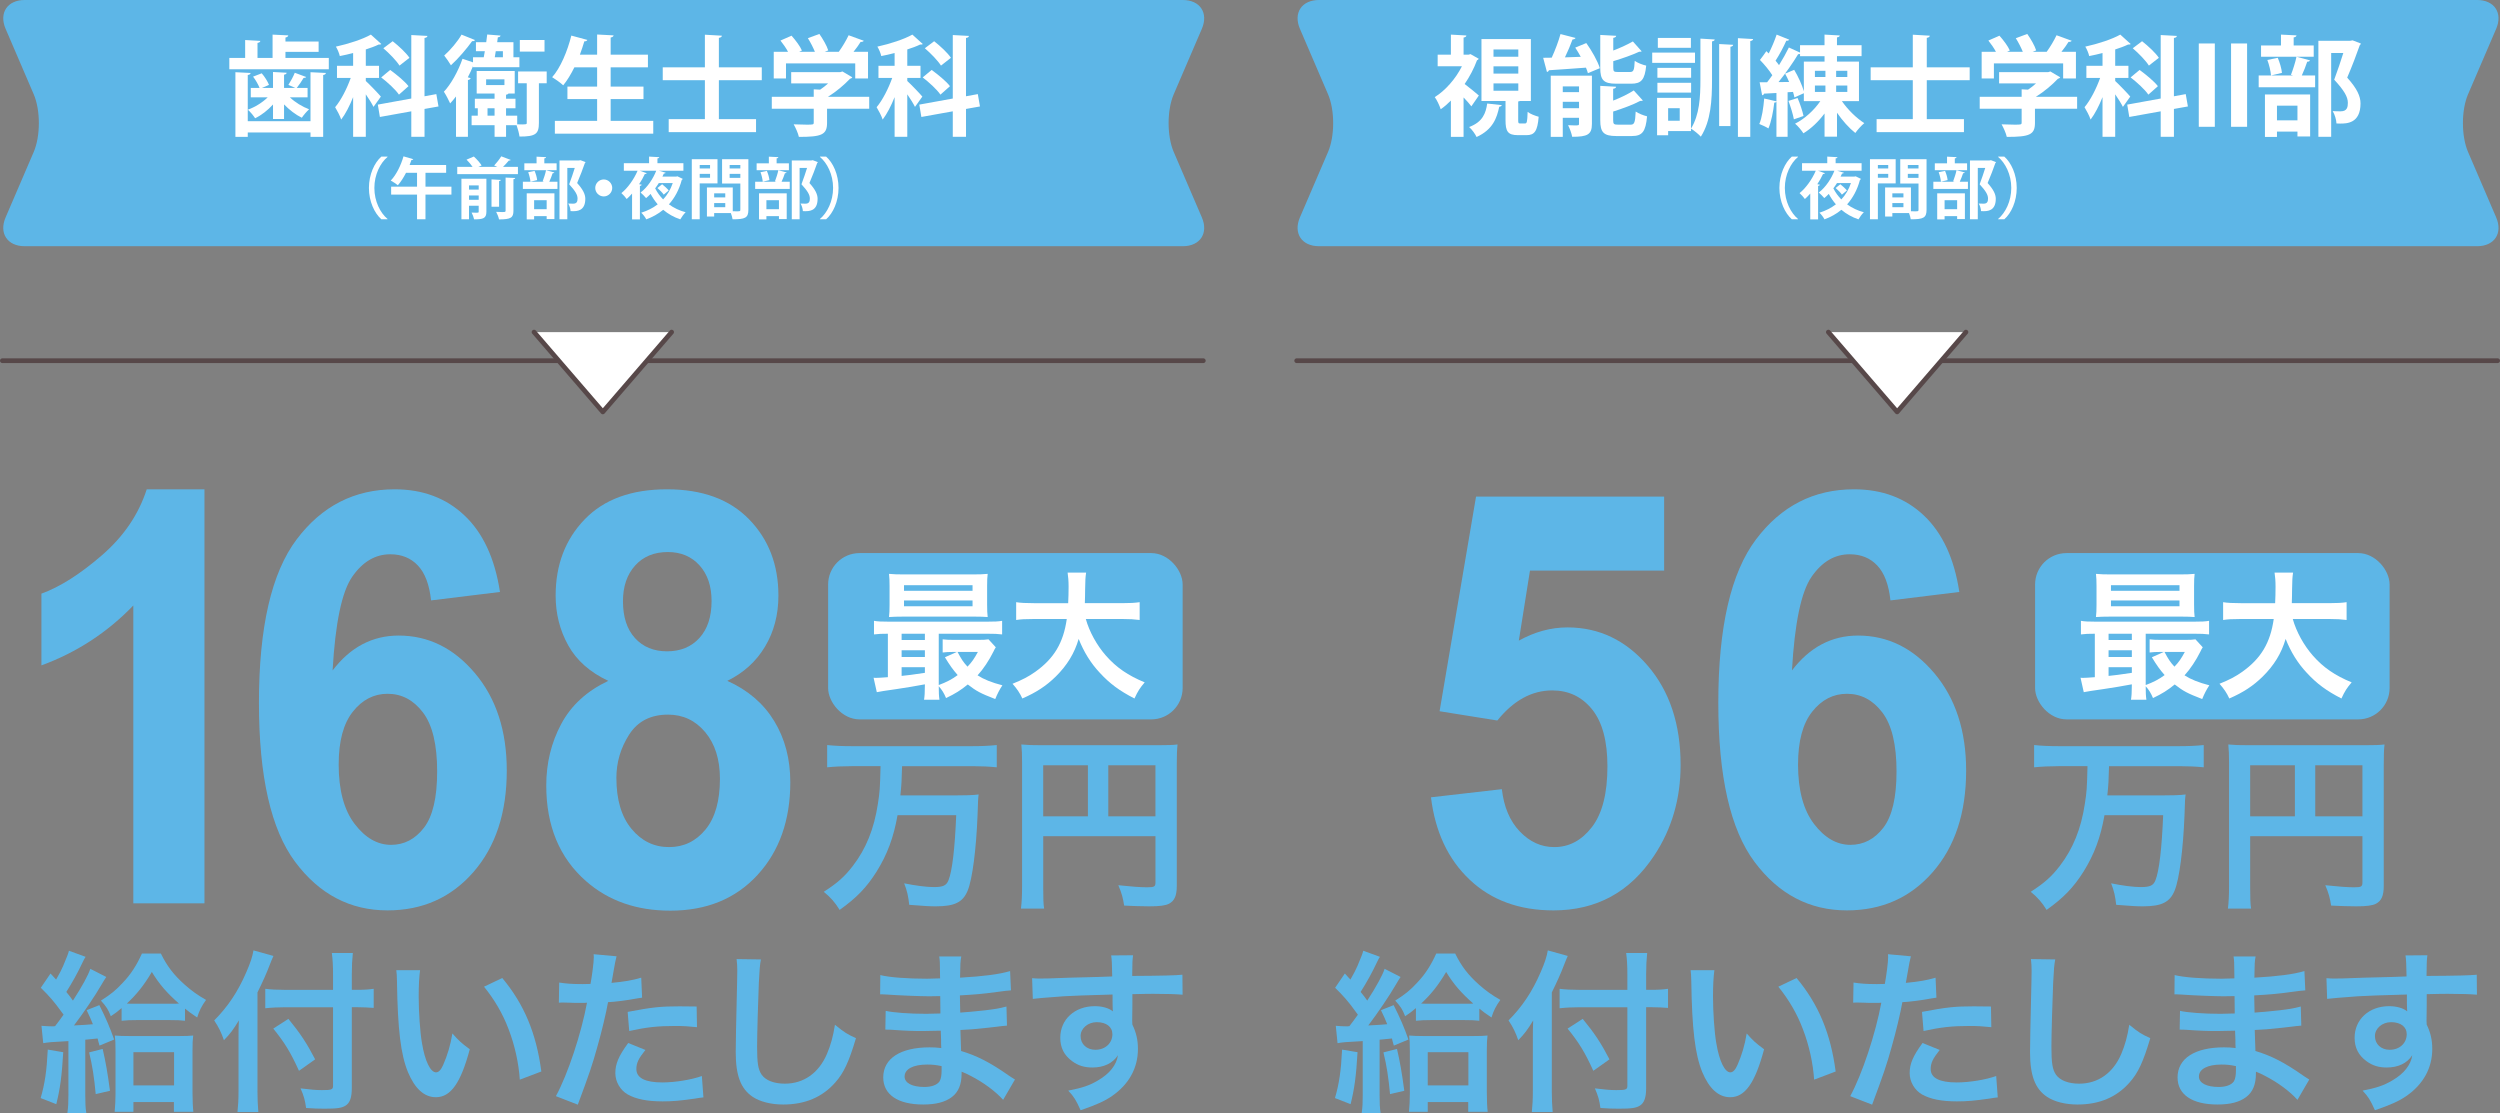 <?xml version="1.0" encoding="UTF-8"?><svg id="_レイヤー_2" xmlns="http://www.w3.org/2000/svg" viewBox="0 0 263.683 117.395"><rect x="0" y="0" width="263.683" height="117.395" fill="#808080" stroke="none"/><defs><style>.cls-1{stroke:#5db6e7;stroke-width:.3px;}.cls-1,.cls-2{fill:#5db6e7;}.cls-1,.cls-3,.cls-4{stroke-linecap:round;stroke-linejoin:round;}.cls-5,.cls-3{fill:#fff;}.cls-3,.cls-4{stroke:#574849;stroke-width:.5px;}.cls-4{fill:none;}</style></defs><g id="_レイヤー_1-2"><g><line class="cls-4" x1=".25" y1="38.044" x2="126.917" y2="38.044"/><polyline class="cls-3" points="70.837 35.028 63.581 43.444 56.327 35.028"/></g><g><path class="cls-2" d="M2.603,0C.778,0-.128,1.367,.59,3.038l2.969,6.911c.718,1.671,.718,4.405,0,6.075L.59,22.931c-.718,1.671,.188,3.038,2.013,3.038H124.752c1.825,0,2.731-1.367,2.012-3.038l-2.969-6.907c-.718-1.671-.718-4.404,0-6.075l2.969-6.911c.718-1.671-.188-3.038-2.012-3.038H2.603Z"/><g><path class="cls-5" d="M30.108,6.108h4.572v1.2h-10.492v-1.2h1.669v-1.886l1.6,.091c-.011,.114-.091,.172-.297,.218v1.577h1.589V3.651l1.657,.08c-.012,.114-.104,.183-.298,.229v.423h3.498v1.085h-3.498v.641Zm2.641,6.674V7.616l1.623,.08c-.012,.114-.092,.183-.286,.217v6.525h-1.337v-.468h-6.617v.468h-1.303V7.616l1.6,.08c-.012,.114-.092,.183-.297,.217v4.868h6.617Zm-3.954-.229v-1.531c-.549,.605-1.224,1.132-1.886,1.451-.172-.273-.515-.686-.767-.902,.755-.274,1.532-.754,2.092-1.303h-1.783v-.994h.926c-.137-.354-.411-.846-.686-1.189l.914-.354c.32,.365,.629,.868,.767,1.223l-.743,.32h1.166v-1.681l1.439,.08c-.012,.103-.08,.172-.274,.206v1.395h1.188c-.229-.092-.731-.309-.731-.32,.229-.354,.526-.892,.675-1.28l1.2,.446c-.034,.068-.138,.103-.274,.103-.172,.309-.469,.731-.72,1.052h1.143v.994h-1.863c.549,.525,1.314,.994,2.023,1.257-.24,.217-.595,.629-.766,.892-.641-.309-1.314-.823-1.875-1.406v1.543h-1.165Z"/><path class="cls-5" d="M38.582,8.542c.343,.309,1.371,1.371,1.589,1.646l-.777,1.086c-.16-.332-.491-.857-.812-1.326v4.48h-1.337v-4.184c-.366,.915-.8,1.771-1.258,2.366-.125-.389-.434-.96-.64-1.303,.617-.731,1.246-1.966,1.646-3.086h-1.451v-1.28h1.703v-1.349c-.469,.126-.949,.229-1.406,.32-.057-.274-.239-.72-.411-.994,1.349-.298,2.823-.777,3.691-1.269l1.098,.994c-.069,.057-.16,.057-.286,.057-.377,.184-.846,.354-1.349,.515v1.726h1.395v1.28h-1.395v.32Zm7.669,2.686l-1.475,.263v2.938h-1.395v-2.687l-3.314,.595-.217-1.303,3.531-.641V3.696l1.703,.092c-.012,.114-.091,.183-.309,.217v6.149l1.246-.229,.229,1.303Zm-4.172-1.246c-.365-.537-1.188-1.291-1.874-1.817l.948-.788c.675,.491,1.543,1.2,1.932,1.714l-1.006,.892Zm-.663-5.634c.641,.502,1.418,1.223,1.771,1.748l-1.051,.823c-.32-.515-1.074-1.292-1.703-1.829l.982-.742Z"/><path class="cls-5" d="M49.891,7.09v-.114c-.16,.389-.343,.789-.549,1.178l.298,.091c-.023,.092-.114,.172-.286,.194v5.989h-1.257v-4.252c-.206,.263-.412,.515-.617,.731-.126-.297-.469-.948-.663-1.234,.743-.777,1.509-2.16,1.966-3.475l1.108,.378v-.537h1.132c.034-.206,.068-.423,.114-.641h-.938v-.948h1.086l.103-.812,1.406,.114c-.023,.114-.104,.172-.286,.183l-.068,.515h1.714v1.589h.629v1.051h-4.892Zm.206-2.868c-.046,.091-.148,.137-.298,.114-.537,.754-1.451,1.84-2.239,2.549-.16-.274-.503-.777-.709-1.029,.651-.571,1.44-1.508,1.828-2.205l1.418,.571Zm7.565,3.314v1.245h-.822v4.184c0,1.165-.344,1.439-2.046,1.439-.046-.331-.172-.822-.309-1.2h-1.109v1.224h-1.211v-1.224h-2.423v-1.005h.651v-.777h-.309v-1.006h2.08v-.549h-1.886v-2.377h4.012v2.377h-.663c-.034,.058-.114,.103-.252,.126v.423h.995v1.006h-.995v.777h1.178v.914c1.006,.034,1.006,0,1.006-.16v-4.172h-.914v-1.245h3.017Zm-6.389,.834v.605h1.932v-.605h-1.932Zm.148,3.829h.743v-.777h-.743v.777Zm1.623-6.801h-.754l-.104,.641h.857v-.641Zm4.389-1.177v1.223h-2.605v-1.223h2.605Z"/><path class="cls-5" d="M64.41,12.747h4.491v1.349h-10.378v-1.349h4.458v-2.297h-3.132v-1.314h3.132v-2.034h-2.4c-.354,.72-.754,1.383-1.177,1.897-.264-.252-.823-.651-1.166-.857,.868-.972,1.611-2.731,2.022-4.389l1.691,.457c-.045,.103-.159,.16-.319,.148-.138,.469-.298,.938-.469,1.406h1.817V3.639l1.737,.092c-.012,.114-.104,.183-.309,.229v1.806h3.931v1.337h-3.931v2.034h3.463v1.314h-3.463v2.297Z"/><path class="cls-5" d="M80.347,8.462h-4.525v4.103h3.92v1.371h-9.212v-1.371h3.817v-4.103h-4.445v-1.36h4.445V3.661l1.795,.104c-.012,.114-.104,.194-.32,.229v3.108h4.525v1.36Z"/><path class="cls-5" d="M91.678,10.21v1.258h-4.446v1.497c0,1.257-.594,1.474-2.972,1.474-.08-.389-.343-.96-.548-1.325,.468,.022,.982,.034,1.349,.034,.708,0,.766,0,.766-.229v-1.451h-4.423v-1.258h4.423v-.788l.674,.034c.297-.194,.583-.423,.846-.663h-3.897v-1.188h5.189l.217-.068,1.04,.617c-.046,.08-.148,.137-.251,.16-.572,.605-1.429,1.348-2.32,1.896h4.354Zm-8.777-3.52v1.588h-1.292v-2.812h1.509c-.206-.388-.515-.834-.8-1.188l1.166-.514c.423,.468,.902,1.108,1.097,1.565l-.297,.137h1.668c-.183-.445-.468-1.005-.742-1.439l1.211-.446c.377,.537,.789,1.246,.938,1.737l-.377,.148h1.485c.389-.537,.789-1.211,1.04-1.748,1.531,.549,1.565,.56,1.601,.583-.069,.103-.194,.125-.332,.114-.194,.319-.469,.697-.754,1.051h1.531v2.812h-1.349v-1.588h-7.303Z"/><path class="cls-5" d="M95.694,8.542c.343,.309,1.371,1.371,1.589,1.646l-.777,1.086c-.16-.332-.491-.857-.812-1.326v4.48h-1.337v-4.184c-.366,.915-.8,1.771-1.258,2.366-.125-.389-.434-.96-.64-1.303,.617-.731,1.246-1.966,1.646-3.086h-1.451v-1.28h1.703v-1.349c-.469,.126-.949,.229-1.406,.32-.057-.274-.239-.72-.411-.994,1.349-.298,2.823-.777,3.691-1.269l1.098,.994c-.069,.057-.16,.057-.286,.057-.377,.184-.846,.354-1.349,.515v1.726h1.395v1.28h-1.395v.32Zm7.669,2.686l-1.475,.263v2.938h-1.395v-2.687l-3.314,.595-.217-1.303,3.531-.641V3.696l1.703,.092c-.012,.114-.092,.183-.309,.217v6.149l1.246-.229,.229,1.303Zm-4.172-1.246c-.365-.537-1.188-1.291-1.874-1.817l.948-.788c.675,.491,1.543,1.2,1.932,1.714l-1.006,.892Zm-.663-5.634c.641,.502,1.418,1.223,1.771,1.748l-1.051,.823c-.32-.515-1.074-1.292-1.703-1.829l.982-.742Z"/><path class="cls-5" d="M40.873,16.552c-.764,.638-1.387,1.863-1.387,3.271,0,1.436,.638,2.647,1.387,3.271v.035h-.651c-.722-.638-1.31-1.877-1.31-3.306s.588-2.669,1.31-3.306h.651v.034Z"/><path class="cls-5" d="M47.614,19.69v.834h-2.738v2.605h-.89v-2.605h-2.731v-.834h2.731v-1.463h-1.162c-.26,.504-.554,.966-.862,1.316-.175-.154-.524-.378-.749-.497,.561-.574,1.071-1.59,1.345-2.557l1.029,.301c-.021,.057-.091,.091-.196,.091-.056,.169-.118,.344-.188,.519h3.852v.827h-2.178v1.463h2.738Z"/><path class="cls-5" d="M53.865,16.867c-.035,.057-.099,.077-.203,.07-.161,.203-.393,.455-.609,.665h1.575v.764h-6.401v-.764h1.618c-.168-.245-.413-.546-.638-.764l.771-.329c.302,.273,.651,.659,.819,.946l-.343,.146h2.003l-.336-.146c.252-.267,.567-.666,.749-.967l.995,.378Zm-2.563,1.982v3.48c0,.708-.344,.806-1.296,.806-.042-.21-.161-.519-.266-.715,.153,.008,.314,.015,.44,.015,.28,0,.309,0,.309-.119v-.616h-1.022v1.429h-.799v-4.279h2.634Zm-.812,.707h-1.022v.441h1.022v-.441Zm-1.022,1.52h1.022v-.462h-1.022v.462Zm3.354-2.101c-.007,.07-.056,.104-.182,.133v2.696h-.799v-2.885l.98,.056Zm1.331,3.264c0,.722-.273,.903-1.52,.903-.043-.231-.183-.581-.302-.798,.225,.014,.455,.021,.623,.021,.309,0,.372-.007,.372-.133v-3.502l1.015,.042c-.014,.07-.062,.119-.188,.133v3.334Z"/><path class="cls-5" d="M57.237,19.123c.126-.322,.287-.82,.356-1.17l.876,.238c-.028,.056-.084,.084-.183,.084-.084,.259-.224,.616-.35,.89h.861v.763h-3.648v-.763h2.227l-.14-.042Zm1.471-1.898v.729h-3.404v-.729h1.289v-.7l1.001,.049c-.007,.07-.056,.112-.182,.133v.519h1.296Zm-3.152,5.911v-2.745h2.921v2.717h-.819v-.314h-1.323v.343h-.778Zm.393-3.971c-.021-.267-.119-.693-.238-1.002l.673-.14c.133,.301,.245,.7,.272,.973l-.707,.169Zm1.709,1.953h-1.323v.946h1.323v-.946Zm3.565-4.223l.532,.203c-.008,.049-.028,.084-.07,.112-.21,.602-.49,1.345-.812,2.094,.638,.707,.861,1.205,.861,1.667,0,1.303-.903,1.303-1.323,1.303-.077,0-.154,0-.231-.007-.007-.225-.105-.574-.245-.799,.203,.014,.393,.014,.519,.014,.42,0,.462-.279,.462-.553,0-.386-.245-.799-.883-1.492,.231-.623,.428-1.204,.589-1.723h-.785v5.414h-.826v-6.205h2.053l.161-.028Z"/><path class="cls-5" d="M64.574,19.823c0,.49-.406,.896-.896,.896s-.896-.406-.896-.896,.406-.896,.896-.896c.504,0,.896,.42,.896,.896Z"/><path class="cls-5" d="M71.316,18.625l.14-.027c.21,.098,.385,.182,.554,.266-.015,.049-.057,.099-.105,.119-.28,1.044-.749,1.898-1.352,2.57,.504,.371,1.1,.658,1.765,.834-.189,.175-.441,.524-.567,.749-.687-.231-1.288-.574-1.8-1.009-.532,.441-1.135,.771-1.786,1.009-.098-.203-.364-.561-.532-.7,.645-.203,1.232-.497,1.737-.883-.287-.336-.539-.7-.75-1.1-.153,.161-.314,.309-.476,.441-.141-.175-.413-.448-.582-.588,.735-.547,1.345-1.499,1.653-2.298h-1.737l.735,.26c-.027,.056-.098,.091-.195,.076-.169,.364-.379,.735-.609,1.086l.272,.049c-.014,.063-.069,.112-.188,.134v3.529h-.827v-2.725c-.182,.21-.378,.406-.567,.574-.118-.168-.392-.482-.56-.623,.658-.525,1.316-1.442,1.709-2.36h-1.45v-.791h2.661v-.7l1.079,.062c-.007,.063-.063,.112-.196,.133v.505h2.738v.791h-2.577l.707,.21c-.027,.057-.098,.092-.195,.092-.042,.104-.099,.21-.147,.314h1.45Zm-1.828,.68c-.119,.189-.245,.378-.386,.561,.218,.427,.497,.819,.841,1.169,.441-.469,.784-1.043,1.016-1.729h-1.471Zm.518,1.226c-.126-.196-.42-.49-.665-.7,.196-.147,.343-.273,.497-.399,.245,.189,.547,.47,.693,.658l-.525,.441Z"/><path class="cls-5" d="M75.676,19.347h-1.877v3.782h-.834v-6.339h2.711v2.557Zm-.785-1.947h-1.092v.371h1.092v-.371Zm-1.092,1.345h1.092v-.406h-1.092v.406Zm5.134-1.954v5.337c0,.861-.351,1.002-1.667,1.002-.021-.175-.099-.441-.183-.658h-1.758v.364h-.764v-3.062h2.725v2.508c.141,0,.273,.007,.386,.007,.371,0,.413,0,.413-.168v-2.76h-1.926v-2.57h2.773Zm-2.438,3.601h-1.17v.427h1.17v-.427Zm-1.17,1.464h1.17v-.441h-1.17v.441Zm2.76-4.455h-1.128v.371h1.128v-.371Zm-1.128,1.359h1.128v-.421h-1.128v.421Z"/><path class="cls-5" d="M81.737,19.123c.126-.322,.287-.82,.356-1.17l.876,.238c-.028,.056-.084,.084-.183,.084-.084,.259-.224,.616-.35,.89h.861v.763h-3.648v-.763h2.227l-.14-.042Zm1.471-1.898v.729h-3.404v-.729h1.289v-.7l1.001,.049c-.007,.07-.056,.112-.182,.133v.519h1.296Zm-3.152,5.911v-2.745h2.921v2.717h-.819v-.314h-1.323v.343h-.778Zm.393-3.971c-.021-.267-.119-.693-.238-1.002l.673-.14c.133,.301,.245,.7,.272,.973l-.707,.169Zm1.709,1.953h-1.323v.946h1.323v-.946Zm3.565-4.223l.532,.203c-.008,.049-.028,.084-.07,.112-.21,.602-.49,1.345-.812,2.094,.638,.707,.861,1.205,.861,1.667,0,1.303-.903,1.303-1.323,1.303-.077,0-.154,0-.231-.007-.007-.225-.105-.574-.245-.799,.203,.014,.393,.014,.519,.014,.42,0,.462-.279,.462-.553,0-.386-.245-.799-.883-1.492,.231-.623,.428-1.204,.589-1.723h-.785v5.414h-.826v-6.205h2.053l.161-.028Z"/><path class="cls-5" d="M86.482,23.094c.764-.638,1.387-1.863,1.387-3.271,0-1.437-.638-2.647-1.387-3.271v-.034h.651c.729,.637,1.31,1.877,1.31,3.306s-.581,2.668-1.31,3.306h-.651v-.035Z"/></g></g><g><g><path class="cls-2" d="M21.564,95.28h-7.503v-31.419c-2.742,2.849-5.973,4.955-9.693,6.319v-7.565c1.958-.712,4.086-2.062,6.382-4.05,2.297-1.987,3.872-4.307,4.727-6.957h6.088v43.672Z"/><path class="cls-2" d="M52.73,62.437l-7.263,.89c-.179-1.661-.642-2.888-1.389-3.679-.748-.791-1.718-1.187-2.911-1.187-1.584,0-2.923,.791-4.019,2.373-1.095,1.583-1.784,4.876-2.069,9.88,1.869-2.452,4.192-3.679,6.97-3.679,3.133,0,5.816,1.325,8.051,3.976,2.233,2.65,3.351,6.072,3.351,10.265,0,4.45-1.175,8.021-3.524,10.711s-5.367,4.035-9.052,4.035c-3.952,0-7.201-1.706-9.746-5.118-2.546-3.412-3.818-9.005-3.818-16.777,0-7.971,1.326-13.717,3.979-17.237s6.097-5.281,10.333-5.281c2.973,0,5.434,.925,7.383,2.774s3.191,4.534,3.726,8.055Zm-17.009,18.187c0,2.71,.561,4.802,1.682,6.275,1.122,1.474,2.403,2.21,3.846,2.21,1.388,0,2.545-.604,3.471-1.81s1.389-3.185,1.389-5.934c0-2.829-.499-4.9-1.495-6.216-.997-1.315-2.243-1.973-3.738-1.973-1.442,0-2.662,.628-3.658,1.884-.997,1.256-1.495,3.11-1.495,5.562Z"/><path class="cls-2" d="M64.158,71.812c-1.94-.909-3.351-2.16-4.231-3.753-.882-1.592-1.322-3.338-1.322-5.236,0-3.244,1.019-5.924,3.058-8.04,2.038-2.116,4.935-3.175,8.691-3.175,3.72,0,6.608,1.059,8.664,3.175,2.057,2.116,3.084,4.796,3.084,8.04,0,2.018-.472,3.812-1.415,5.385s-2.27,2.773-3.979,3.604c2.172,.97,3.822,2.384,4.953,4.242,1.131,1.859,1.695,4.006,1.695,6.438,0,4.016-1.152,7.279-3.457,9.791-2.306,2.512-5.372,3.768-9.199,3.768-3.561,0-6.524-1.038-8.892-3.115-2.795-2.452-4.192-5.815-4.192-10.087,0-2.354,.525-4.515,1.576-6.483,1.05-1.968,2.705-3.485,4.966-4.554Zm.854,10.235c0,2.295,.529,4.085,1.589,5.37,1.059,1.286,2.381,1.929,3.965,1.929,1.549,0,2.831-.618,3.846-1.854,1.015-1.235,1.521-3.021,1.521-5.355,0-2.036-.517-3.673-1.549-4.91-1.032-1.235-2.341-1.854-3.925-1.854-1.834,0-3.2,.702-4.099,2.106-.899,1.404-1.349,2.927-1.349,4.568Zm.694-18.632c0,1.662,.423,2.957,1.269,3.887,.845,.93,1.972,1.395,3.378,1.395,1.424,0,2.563-.47,3.418-1.409s1.281-2.24,1.281-3.901c0-1.562-.423-2.813-1.269-3.753s-1.962-1.409-3.351-1.409c-1.442,0-2.59,.475-3.444,1.424s-1.282,2.206-1.282,3.768Z"/></g><g><g><path class="cls-2" d="M89.81,80.811c-.915,0-1.751,.039-2.566,.119v-2.348c.736,.079,1.572,.119,2.547,.119h12.794c.955,0,1.771-.04,2.547-.119v2.348c-.776-.08-1.632-.119-2.527-.119h-7.461c-.04,1.552-.06,1.989-.18,3.084h5.711c1.174,0,1.95-.021,2.547-.1-.06,.457-.06,.478-.119,2.248-.14,3.502-.537,6.666-1.035,7.88-.497,1.233-1.373,1.671-3.343,1.671-.656,0-1.074-.02-2.825-.159-.1-.896-.219-1.472-.537-2.269,1.154,.239,2.348,.398,3.124,.398,.975,0,1.333-.159,1.552-.717,.397-.975,.677-3.402,.815-6.864h-6.188c-.418,2.368-1.074,4.119-2.209,5.949-1.055,1.672-2.109,2.766-3.899,4.039-.458-.756-.955-1.333-1.672-1.91,1.452-.935,2.188-1.592,3.064-2.726,1.393-1.811,2.248-3.92,2.646-6.566,.198-1.312,.219-1.512,.278-3.959h-3.064Z"/><path class="cls-2" d="M110.03,93.525c0,1.254,.02,1.851,.1,2.309h-2.447c.079-.637,.119-1.354,.119-2.388v-13.014c0-.835-.02-1.333-.079-1.91,.637,.061,1.153,.08,2.208,.08h12.098c1.095,0,1.691-.02,2.169-.08-.06,.577-.079,1.095-.079,2.169v12.755c0,1.015-.239,1.571-.816,1.87-.378,.199-1.015,.278-2.089,.278-.776,0-1.87-.039-2.646-.079-.119-.776-.259-1.333-.617-2.149,1.313,.14,2.309,.219,3.024,.219,.776,0,.896-.06,.896-.537v-4.854h-11.839v5.332Zm4.716-12.813h-4.716v5.392h4.716v-5.392Zm7.123,5.392v-5.392h-4.974v5.392h4.974Z"/></g><rect class="cls-1" x="87.495" y="58.486" width="37.093" height="17.24" rx="3.161" ry="3.161"/><g><path class="cls-5" d="M97.551,72.178q-1.405,.267-3.002,.503c-1.183,.163-1.7,.252-2.07,.325l-.34-1.522c.104,.015,.163,.015,.236,.015,.237,0,.65-.029,1.271-.074v-4.583c-.65,0-1.02,.015-1.464,.073v-1.434c.399,.073,.784,.088,1.523,.088h10.453c.755,0,1.124-.015,1.538-.088v1.434c-.474-.059-.828-.073-1.553-.073h-5.131v5.411c.77-.281,1.435-.621,1.996-1.05-.517-.592-.812-1.005-1.345-1.878l1.257-.562h-.385c-.474,0-.739,.015-1.109,.059v-1.39c.341,.045,.636,.06,1.242,.06h2.484c.503,0,.872-.015,1.108-.06l.77,.843c-.104,.148-.134,.207-.237,.429-.487,.977-1.079,1.863-1.686,2.528,.666,.429,1.479,.755,2.617,1.05-.296,.444-.532,.902-.754,1.449-1.567-.606-1.981-.828-2.897-1.538-.739,.606-1.331,.977-2.292,1.435-.192-.473-.443-.901-.77-1.242,0,.606,.016,1.035,.074,1.42h-1.626c.059-.355,.089-.754,.089-1.493v-.134Zm6.564-8.383c0,.576,.015,.931,.06,1.286-.341-.029-.873-.045-1.376-.045h-7.511c-.665,0-1.064,.016-1.522,.045,.044-.37,.059-.739,.059-1.271v-1.996c0-.547-.015-.917-.059-1.286,.487,.044,.887,.059,1.566,.059h7.275c.68,0,1.064-.015,1.567-.059-.045,.354-.06,.709-.06,1.286v1.981Zm-6.564,3.046h-2.455v.665h2.455v-.665Zm0,1.744h-2.455v.71h2.455v-.71Zm0,1.789h-2.455v.917c.725-.074,1.064-.118,2.455-.325v-.592Zm-2.203-8.058h7.229v-.592h-7.229v.592Zm0,1.626h7.229v-.606h-7.229v.606Zm5.647,4.82c.399,.754,.606,1.079,1.05,1.553,.459-.474,.71-.843,1.095-1.553h-2.145Z"/><path class="cls-5" d="M114.524,65.288c.37,1.33,1.153,2.765,2.13,3.874,1.094,1.241,2.321,2.084,4.08,2.809-.502,.592-.709,.902-1.079,1.701-1.582-.813-2.603-1.567-3.652-2.706-.961-1.021-1.686-2.203-2.232-3.578-.443,1.522-1.228,2.794-2.41,3.962-1.005,.991-2.069,1.686-3.533,2.322-.252-.562-.562-1.021-1.035-1.553,1.064-.429,1.656-.739,2.396-1.257,1.98-1.405,2.972-3.061,3.326-5.574h-3.489c-.932,0-1.36,.029-1.849,.104v-1.878c.459,.074,.991,.104,1.863,.104h3.623c.029-.739,.044-.976,.044-1.745,0-.621-.044-1.064-.104-1.479h1.952c-.074,.518-.089,.739-.104,1.73,0,.605-.016,.946-.03,1.493h3.919c.843,0,1.36-.029,1.862-.104v1.878c-.591-.074-1.035-.104-1.848-.104h-3.83Z"/></g></g><g><path class="cls-2" d="M6.669,110.981c-.147,2.528-.33,3.866-.733,5.479l-1.649-.642c.439-1.503,.642-2.859,.751-5.113l1.632,.275Zm-2.291-2.786c.385,.037,.788,.056,1.136,.056,.073,0,.165,0,.294-.019,.366-.458,.494-.66,.897-1.21q-.092-.128-.257-.348c-.678-.953-1.264-1.631-2.144-2.492l1.026-1.503q.293,.312,.586,.642c.44-.771,.495-.898,.733-1.411,.421-1.008,.55-1.319,.623-1.631l1.759,.641c-.109,.146-.165,.275-.312,.568-.531,1.137-1.1,2.145-1.723,3.134,.367,.458,.458,.568,.696,.916,.953-1.466,1.632-2.712,1.833-3.354l1.686,.861c-.128,.184-.256,.385-.513,.825-.642,1.117-1.906,2.986-2.896,4.288,1.062-.056,1.374-.073,1.997-.129-.201-.513-.312-.751-.659-1.484l1.338-.531c.659,1.302,1.136,2.4,1.558,3.629l-1.539,.642c-.11-.367-.11-.386-.202-.752q-.642,.073-1.301,.129v5.809c0,.898,.019,1.356,.109,1.925h-1.997c.092-.642,.11-1.1,.11-1.943v-5.644q-.66,.036-1.814,.109c-.385,.037-.568,.056-.843,.11l-.184-1.833Zm6.45,2.438c.312,1.338,.514,2.474,.771,4.417l-1.503,.348c-.165-1.759-.349-2.987-.696-4.398l1.429-.366Zm1.998-4.307c-.422,.366-.604,.495-1.137,.861-.274-.715-.477-1.026-1.044-1.649,1.117-.715,1.558-1.081,2.309-1.888,.843-.879,1.466-1.851,2.016-3.078h1.998c.642,1.319,1.374,2.272,2.529,3.299,.732,.641,1.337,1.081,2.235,1.594-.477,.66-.715,1.137-.935,1.852-.623-.422-.843-.568-1.283-.936v1.283c-.439-.055-.861-.073-1.649-.073h-3.39c-.733,0-1.173,.019-1.649,.073v-1.338Zm1.246,10.94h-1.979c.055-.623,.092-1.209,.092-1.888v-4.489c0-.916-.019-1.191-.073-1.668,.458,.037,.861,.055,1.576,.055h5.186c.715,0,1.155-.018,1.503-.055-.055,.458-.073,.825-.073,1.649v4.307c0,.897,.037,1.668,.092,2.089h-2.053v-1.026h-4.27v1.026Zm3.958-11.398c.422,0,.623,0,.843-.019-1.264-1.117-2.07-2.034-2.858-3.335-.807,1.374-1.576,2.346-2.639,3.335,.33,.019,.513,.019,.953,.019h3.701Zm-3.958,8.613h4.288v-3.5h-4.288v3.5Z"/><path class="cls-2" d="M27.155,115.085c0,.825,.036,1.503,.092,2.199h-2.199c.073-.66,.109-1.283,.109-2.199v-5.406c0-.897,0-1.319,.037-2.052-.623,1.025-.916,1.41-1.576,2.089-.274-.807-.55-1.375-1.026-2.089,1.43-1.43,2.511-3.043,3.391-5.095,.439-1.008,.642-1.631,.751-2.291l2.107,.586c-.128,.275-.256,.587-.439,1.063-.22,.604-.733,1.759-1.246,2.785v10.409Zm7.972-12.297c0-.879-.037-1.631-.128-2.272h2.217c-.073,.697-.109,1.356-.109,2.272v1.613h.531c.807,0,1.301-.037,1.777-.11v2.016c-.495-.036-1.081-.073-1.723-.073h-.586v8.559c0,.953-.202,1.521-.623,1.796-.403,.274-.898,.348-2.255,.348-.659,0-1.154-.018-1.942-.073-.109-.806-.238-1.282-.586-2.07,1.044,.128,1.612,.184,2.254,.184,1.026,0,1.173-.056,1.173-.459v-8.283h-4.984c-.752,0-1.558,.037-2.163,.11v-2.053c.568,.073,1.229,.11,2.071,.11h5.076v-1.613Zm-4.71,4.674c1.265,1.539,1.961,2.602,2.822,4.27l-1.704,1.21c-.88-1.943-1.521-2.987-2.712-4.453l1.594-1.026Z"/><path class="cls-2" d="M44.306,102.33c-.092,.679-.146,1.576-.146,2.786,0,1.594,.146,3.793,.348,4.911,.312,1.905,.898,3.078,1.484,3.078,.275,0,.531-.274,.752-.787,.439-.99,.77-2.09,.971-3.317,.642,.733,.935,1.008,1.833,1.668-.953,3.573-2.016,5.058-3.574,5.058-1.228,0-2.217-.898-2.95-2.657-.751-1.833-1.081-4.49-1.154-9.566-.019-.642-.019-.77-.073-1.173h2.511Zm8.668,.825c2.309,2.767,3.592,5.827,4.123,9.859l-2.272,.861c-.109-1.723-.531-3.629-1.173-5.297-.623-1.667-1.502-3.151-2.602-4.508l1.924-.916Z"/><path class="cls-2" d="M58.983,103.632c.659,.109,1.393,.165,2.455,.165,.221,0,.422,0,.844-.019,.164-.88,.348-2.291,.348-2.804,0-.073,0-.184-.019-.33l2.419,.22q-.128,.422-.348,1.76c-.092,.513-.11,.623-.184,1.044,1.356-.128,2.218-.274,3.134-.55l.092,2.107q-.146,.019-.587,.092c-.935,.184-2.4,.366-3.005,.385-.202,1.137-.66,3.079-1.137,4.746-.531,1.906-.843,2.822-2.052,6.066l-2.31-.898c1.265-2.327,2.676-6.597,3.28-9.859-.128,.019-.201,.019-.238,.019h-1.062c-.092,0-.275,0-.587-.019-.329-.018-.586-.018-.732-.018-.092,0-.184,0-.349,.018l.037-2.125Zm9.089,7.11c-.732,.916-.952,1.374-.952,2.016,0,.935,.916,1.411,2.749,1.411,1.337,0,3.097-.293,4.159-.678l.165,2.254c-.33,.036-.477,.055-.897,.128-1.521,.22-2.328,.293-3.409,.293-1.631,0-2.804-.238-3.684-.732-.788-.458-1.301-1.338-1.301-2.254,0-.972,.349-1.797,1.356-3.171l1.813,.733Zm5.443-2.401c-.88-.091-1.393-.128-2.31-.128-1.813,0-3.023,.128-4.838,.531l-.165-2.016c2.603-.495,3.482-.586,5.462-.586,.494,0,.659,0,1.813,.018l.037,2.181Z"/><path class="cls-2" d="M80.257,101.195c-.109,.531-.146,1.062-.22,2.474-.073,1.704-.183,5.425-.183,6.726,0,1.741,.109,2.4,.476,2.95,.422,.605,1.302,.953,2.456,.953,1.979,0,3.573-1.117,4.435-3.134,.403-.953,.642-1.813,.844-3.078,.989,.806,1.319,1.008,2.217,1.411-.732,2.474-1.282,3.665-2.181,4.673-1.374,1.558-3.188,2.327-5.498,2.327-1.264,0-2.437-.293-3.207-.807-1.264-.843-1.796-2.254-1.796-4.709,0-.953,.037-2.786,.146-7.386,.019-.55,.019-.935,.019-1.191,0-.513-.019-.77-.073-1.246l2.565,.037Z"/><path class="cls-2" d="M105.802,116.001c-.806-.897-2.07-1.832-3.39-2.51-.403-.221-.55-.275-.99-.459v.202c0,1.154-.33,1.942-1.026,2.474s-1.686,.788-3.023,.788c-2.676,0-4.215-1.045-4.215-2.858,0-1.998,1.814-3.171,4.893-3.171,.44,0,.752,.019,1.229,.073q0-.22-.019-.439v-.403q-.019-.257-.037-.989c-.879,.018-1.447,.036-1.832,.036-1.118,0-1.796-.019-3.317-.128-.238-.019-.421-.019-.696-.019l.037-1.979c.788,.184,2.528,.312,4.27,.312,.366,0,.989-.018,1.503-.036,0-.165,0-.788-.019-1.833-.586,.019-.88,.019-1.154,.019-.898,0-3.262-.092-4.49-.184-.201-.018-.348-.018-.403-.018h-.293l.019-2.034c.935,.238,2.822,.385,4.93,.385,.293,0,.916-.019,1.374-.037-.018-1.832-.018-1.851-.092-2.309h2.328c-.092,.494-.11,.732-.129,2.235,2.492-.146,4.087-.348,5.278-.696l.092,2.034q-.403,.019-1.448,.165c-1.612,.22-2.327,.274-3.939,.366,.018,.458,.018,.679,.036,1.814q.916-.055,2.603-.238c1.154-.146,1.447-.184,2.272-.403l.055,2.016c-.312,.019-.77,.074-1.191,.129-.274,.036-1.1,.128-2.474,.257-.257,.018-.531,.036-1.246,.073q.055,1.777,.073,2.217c1.612,.477,3.042,1.191,5.021,2.584,.312,.202,.403,.275,.659,.422l-1.246,2.144Zm-8.008-3.72c-1.484,0-2.383,.477-2.383,1.265,0,.678,.788,1.1,2.089,1.1,.771,0,1.338-.22,1.595-.587,.146-.238,.22-.623,.22-1.173v-.439c-.604-.128-.971-.165-1.521-.165Z"/><path class="cls-2" d="M119.416,107.627c0,.073,.019,.22,.019,.439,.403,.843,.586,1.595,.586,2.584,0,1.997-.952,3.72-2.73,4.948-.77,.531-1.612,.916-3.316,1.502-.514-1.136-.696-1.411-1.302-2.07,1.503-.293,2.254-.55,3.115-1.063,1.247-.714,1.979-1.648,2.126-2.675-.531,.843-1.484,1.301-2.693,1.301-.843,0-1.503-.201-2.126-.66-.861-.623-1.265-1.429-1.265-2.474,0-1.942,1.521-3.335,3.646-3.335,.788,0,1.484,.201,1.906,.55q-.019-.092-.019-.22c-.018-.037-.018-1.063-.018-1.559-2.621,.074-4.344,.129-5.15,.184q-2.767,.202-3.262,.275l-.073-2.182c.403,.037,.568,.037,.898,.037,.458,0,.751,0,3.115-.092,1.191-.036,1.374-.036,2.877-.073q.604-.019,1.558-.055-.019-1.741-.11-2.218l2.31-.019c-.073,.568-.073,.605-.092,2.182,3.188-.019,4.618-.056,5.296-.129l.019,2.107c-.678-.055-1.558-.092-3.079-.092-.439,0-.77,0-2.217,.037v1.191l-.019,1.576Zm-3.738,.183c-.935,0-1.704,.66-1.704,1.466,0,.844,.641,1.448,1.558,1.448,1.044,0,1.796-.696,1.796-1.649,0-.77-.642-1.265-1.649-1.265Z"/></g></g><g><line class="cls-4" x1="136.766" y1="38.044" x2="263.433" y2="38.044"/><polyline class="cls-3" points="207.354 35.028 200.097 43.444 192.843 35.028"/></g><g><path class="cls-2" d="M139.119,0c-1.825,0-2.731,1.367-2.013,3.038l2.969,6.911c.718,1.671,.718,4.405,0,6.075l-2.969,6.907c-.718,1.671,.188,3.038,2.013,3.038h122.149c1.825,0,2.731-1.367,2.012-3.038l-2.969-6.907c-.718-1.671-.718-4.404,0-6.075l2.969-6.911c.718-1.671-.188-3.038-2.012-3.038h-122.149Z"/><g><path class="cls-5" d="M155.969,6.198c-.035,.069-.104,.138-.184,.16-.319,.857-.766,1.715-1.303,2.503,.469,.354,1.28,1.018,1.497,1.212l-.788,1.143c-.194-.263-.503-.605-.823-.938v4.16h-1.337v-3.828c-.354,.354-.709,.663-1.074,.914-.114-.365-.423-1.028-.629-1.28,1.12-.697,2.206-1.931,2.869-3.257h-2.561v-1.223h1.395V3.651l1.634,.091c-.011,.114-.091,.184-.297,.218v1.806h.525l.206-.058,.869,.491Zm2.434,4.892c-.022,.08-.125,.149-.274,.172-.251,1.177-.662,2.4-2.389,3.188-.148-.32-.502-.812-.788-1.052,1.44-.537,1.76-1.463,1.908-2.479l1.543,.171Zm1.726,1.577c0,.32,.023,.354,.218,.354h.503c.194,0,.24-.148,.274-1.223,.239,.206,.812,.423,1.165,.515-.125,1.554-.457,1.942-1.291,1.942h-.88c-1.098,0-1.326-.399-1.326-1.589v-2.011h-2.537V4.118h5.212v6.538h-1.166c-.034,.022-.092,.034-.172,.045v1.966Zm-2.605-7.451v.766h2.617v-.766h-2.617Zm0,1.783v.766h2.617v-.766h-2.617Zm0,1.794v.777h2.617v-.777h-2.617Z"/><path class="cls-5" d="M166.179,4.004c-.046,.092-.148,.149-.32,.16-.205,.571-.503,1.269-.8,1.886,.537-.022,1.098-.034,1.669-.057-.184-.343-.389-.675-.583-.972l1.166-.48c.582,.812,1.199,1.897,1.429,2.652l-1.258,.525c-.046-.172-.114-.377-.205-.583-1.463,.114-2.938,.206-3.909,.274-.022,.103-.114,.16-.206,.183l-.399-1.497c.263,0,.571-.012,.902-.012,.354-.766,.721-1.736,.926-2.491l1.589,.411Zm1.726,3.978v5.086c0,1.132-.479,1.36-2.08,1.36-.068-.366-.263-.892-.435-1.224,.24,.012,.48,.023,.675,.023,.435,0,.479,0,.479-.183v-.617h-1.714v2.011h-1.269V7.982h4.343Zm-1.36,1.132h-1.714v.605h1.714v-.605Zm-1.714,2.297h1.714v-.674h-1.714v.674Zm7.086-3.817c.377,0,.457-.171,.503-1.177,.274,.205,.834,.423,1.211,.503-.148,1.485-.514,1.908-1.577,1.908h-1.588c-1.349,0-1.681-.399-1.681-1.669V3.685l1.681,.091c-.012,.114-.104,.184-.309,.218v1.337c.776-.297,1.531-.651,2.068-.96l.926,1.04c-.046,.046-.126,.046-.263,.046-.709,.331-1.737,.697-2.731,.994v.686c0,.411,.068,.457,.503,.457h1.257Zm-1.771,5.086c0,.411,.08,.469,.525,.469h1.314c.4,0,.48-.217,.537-1.383,.286,.206,.835,.411,1.2,.503-.148,1.623-.503,2.08-1.611,2.08h-1.635c-1.349,0-1.691-.4-1.691-1.669v-3.623l1.669,.092c-.012,.114-.092,.183-.309,.217v1.246c.823-.32,1.611-.709,2.172-1.074l.96,1.062c-.058,.046-.16,.046-.286,.046-.72,.389-1.806,.788-2.846,1.12v.914Z"/><path class="cls-5" d="M178.778,5.547v1.086h-4.514v-1.086h4.514Zm-.423,4.777v3.497h-2.411v.446h-1.166v-3.943h3.577Zm.012-3.166v1.04h-3.555v-1.04h3.555Zm-3.555,2.606v-1.028h3.555v1.028h-3.555Zm3.532-5.761v1.04h-3.486v-1.04h3.486Zm-1.178,8.732v-1.326h-1.223v1.326h1.223Zm3.406-4.32c0,2.148-.114,4.331-1.178,6-.239-.263-.742-.674-1.04-.846,.892-1.451,.995-3.303,.995-5.166V4.073l1.508,.091c-.011,.104-.08,.16-.285,.206v4.046Zm.754,4.88V4.645l1.475,.08c-.012,.103-.092,.183-.286,.205V13.296h-1.188Zm1.978-9.269l1.6,.091c-.011,.114-.091,.172-.297,.218V14.439h-1.303V4.028Z"/><path class="cls-5" d="M196.075,10.667h-1.806c.628,.903,1.531,1.795,2.365,2.32-.297,.24-.72,.709-.948,1.04-.663-.525-1.349-1.291-1.932-2.137v2.525h-1.314v-2.445c-.64,.856-1.417,1.6-2.229,2.091-.194-.309-.594-.788-.88-1.017,1.006-.503,2-1.406,2.663-2.378h-1.737v-.834l-.994,.445c-.034-.171-.08-.377-.148-.582l-.572,.034v4.697h-1.177v-3.703c-.034,.068-.114,.103-.229,.103-.103,.926-.32,2.034-.617,2.721-.24-.16-.674-.354-.96-.469,.274-.629,.435-1.715,.515-2.687l1.291,.298v-.88c-.491,.034-.938,.057-1.303,.068-.023,.103-.114,.16-.206,.171l-.263-1.371h.789c.183-.229,.365-.48,.548-.743-.319-.514-.846-1.143-1.303-1.611,.263-.331,.469-.629,.675-.926l.251,.24c.32-.64,.64-1.395,.834-1.988l1.326,.537c-.046,.08-.148,.125-.309,.114-.274,.628-.731,1.485-1.132,2.103,.138,.16,.264,.32,.366,.469,.4-.64,.766-1.303,1.04-1.863l1.177,.537v-.776h2.583v-1.12l1.611,.091c-.011,.104-.091,.172-.297,.206v.823h2.595v1.154h-2.595v.571h2.32v4.171Zm-7.372-2.022c-.125-.309-.274-.605-.423-.88l.96-.4c.423,.709,.835,1.611,1.018,2.263v-3.131h2.183v-.571h-2.583v-.24c-.057,.022-.125,.034-.205,.034-.526,.88-1.326,2.022-2.069,2.938l1.12-.012Zm.892,1.691c.263,.595,.515,1.383,.629,1.897-.023,0-.046,.011-1.018,.354-.091-.525-.343-1.325-.571-1.942l.96-.309Zm2.938-2.869h-1.108v.652h1.108v-.652Zm-1.108,1.555v.675h1.108v-.675h-1.108Zm3.417-.902v-.652h-1.178v.652h1.178Zm0,1.577v-.675h-1.178v.675h1.178Z"/><path class="cls-5" d="M207.749,8.462h-4.525v4.103h3.92v1.371h-9.212v-1.371h3.817v-4.103h-4.445v-1.36h4.445V3.661l1.795,.104c-.012,.114-.104,.194-.32,.229v3.108h4.525v1.36Z"/><path class="cls-5" d="M219.08,10.21v1.258h-4.446v1.497c0,1.257-.594,1.474-2.972,1.474-.08-.389-.343-.96-.548-1.325,.468,.022,.982,.034,1.349,.034,.708,0,.766,0,.766-.229v-1.451h-4.423v-1.258h4.423v-.788l.674,.034c.297-.194,.583-.423,.846-.663h-3.897v-1.188h5.189l.217-.068,1.04,.617c-.046,.08-.148,.137-.251,.16-.572,.605-1.429,1.348-2.32,1.896h4.354Zm-8.777-3.52v1.588h-1.292v-2.812h1.509c-.206-.388-.515-.834-.8-1.188l1.166-.514c.423,.468,.902,1.108,1.097,1.565l-.297,.137h1.668c-.183-.445-.468-1.005-.742-1.439l1.211-.446c.377,.537,.789,1.246,.938,1.737l-.377,.148h1.485c.389-.537,.789-1.211,1.04-1.748,1.531,.549,1.565,.56,1.601,.583-.069,.103-.194,.125-.332,.114-.194,.319-.469,.697-.754,1.051h1.531v2.812h-1.349v-1.588h-7.303Z"/><path class="cls-5" d="M223.097,8.542c.343,.309,1.371,1.371,1.589,1.646l-.777,1.086c-.16-.332-.491-.857-.812-1.326v4.48h-1.337v-4.184c-.366,.915-.8,1.771-1.258,2.366-.125-.389-.434-.96-.64-1.303,.617-.731,1.246-1.966,1.646-3.086h-1.451v-1.28h1.703v-1.349c-.469,.126-.949,.229-1.406,.32-.057-.274-.239-.72-.411-.994,1.349-.298,2.823-.777,3.691-1.269l1.098,.994c-.069,.057-.16,.057-.286,.057-.377,.184-.846,.354-1.349,.515v1.726h1.395v1.28h-1.395v.32Zm7.669,2.686l-1.475,.263v2.938h-1.395v-2.687l-3.314,.595-.217-1.303,3.531-.641V3.696l1.703,.092c-.012,.114-.091,.183-.309,.217v6.149l1.246-.229,.229,1.303Zm-4.172-1.246c-.365-.537-1.188-1.291-1.874-1.817l.948-.788c.675,.491,1.543,1.2,1.932,1.714l-1.006,.892Zm-.663-5.634c.641,.502,1.418,1.223,1.771,1.748l-1.051,.823c-.32-.515-1.074-1.292-1.703-1.829l.982-.742Z"/><path class="cls-5" d="M231.913,4.587h1.691V13.376h-1.691V4.587Z"/><path class="cls-5" d="M235.317,4.587h1.691V13.376h-1.691V4.587Z"/><path class="cls-5" d="M241.635,7.891c.206-.526,.469-1.338,.583-1.909l1.429,.389c-.046,.092-.138,.137-.298,.137-.137,.423-.365,1.006-.571,1.452h1.406v1.245h-5.954v-1.245h3.634l-.229-.068Zm2.4-3.098v1.188h-5.555v-1.188h2.103v-1.143l1.635,.08c-.012,.114-.092,.183-.297,.217v.846h2.114Zm-5.144,9.646v-4.479h4.766v4.435h-1.337v-.515h-2.16v.56h-1.269Zm.641-6.479c-.034-.435-.194-1.132-.389-1.635l1.097-.229c.218,.491,.4,1.143,.446,1.589l-1.154,.274Zm2.788,3.188h-2.16v1.543h2.16v-1.543Zm5.817-6.892l.869,.331c-.012,.08-.046,.138-.114,.184-.344,.982-.801,2.194-1.326,3.417,1.04,1.154,1.405,1.966,1.405,2.72,0,2.126-1.474,2.126-2.159,2.126-.126,0-.252,0-.378-.012-.011-.365-.171-.937-.399-1.303,.331,.022,.64,.022,.846,.022,.686,0,.754-.457,.754-.902,0-.629-.399-1.303-1.439-2.435,.377-1.017,.696-1.966,.96-2.812h-1.28V14.428h-1.349V4.302h3.349l.263-.046Z"/><path class="cls-5" d="M189.64,16.552c-.764,.638-1.387,1.863-1.387,3.271,0,1.436,.638,2.647,1.387,3.271v.035h-.651c-.722-.638-1.31-1.877-1.31-3.306s.588-2.669,1.31-3.306h.651v.034Z"/><path class="cls-5" d="M195.583,18.625l.14-.027c.21,.098,.385,.182,.554,.266-.015,.049-.057,.099-.105,.119-.28,1.044-.749,1.898-1.352,2.57,.504,.371,1.1,.658,1.765,.834-.189,.175-.441,.524-.567,.749-.687-.231-1.288-.574-1.8-1.009-.532,.441-1.135,.771-1.786,1.009-.098-.203-.364-.561-.532-.7,.645-.203,1.232-.497,1.737-.883-.287-.336-.539-.7-.75-1.1-.153,.161-.314,.309-.476,.441-.141-.175-.413-.448-.582-.588,.735-.547,1.345-1.499,1.653-2.298h-1.737l.735,.26c-.027,.056-.098,.091-.195,.076-.169,.364-.379,.735-.609,1.086l.272,.049c-.014,.063-.069,.112-.188,.134v3.529h-.827v-2.725c-.182,.21-.378,.406-.567,.574-.118-.168-.392-.482-.56-.623,.658-.525,1.316-1.442,1.709-2.36h-1.45v-.791h2.661v-.7l1.079,.062c-.007,.063-.063,.112-.196,.133v.505h2.738v.791h-2.577l.707,.21c-.027,.057-.098,.092-.195,.092-.042,.104-.099,.21-.147,.314h1.45Zm-1.828,.68c-.119,.189-.245,.378-.386,.561,.218,.427,.497,.819,.841,1.169,.441-.469,.784-1.043,1.016-1.729h-1.471Zm.518,1.226c-.126-.196-.42-.49-.665-.7,.196-.147,.343-.273,.497-.399,.245,.189,.547,.47,.693,.658l-.525,.441Z"/><path class="cls-5" d="M199.942,19.347h-1.877v3.782h-.834v-6.339h2.711v2.557Zm-.785-1.947h-1.092v.371h1.092v-.371Zm-1.092,1.345h1.092v-.406h-1.092v.406Zm5.134-1.954v5.337c0,.861-.351,1.002-1.667,1.002-.021-.175-.099-.441-.183-.658h-1.758v.364h-.764v-3.062h2.725v2.508c.141,0,.273,.007,.386,.007,.371,0,.413,0,.413-.168v-2.76h-1.926v-2.57h2.773Zm-2.438,3.601h-1.17v.427h1.17v-.427Zm-1.17,1.464h1.17v-.441h-1.17v.441Zm2.76-4.455h-1.128v.371h1.128v-.371Zm-1.128,1.359h1.128v-.421h-1.128v.421Z"/><path class="cls-5" d="M206.004,19.123c.126-.322,.287-.82,.356-1.17l.876,.238c-.028,.056-.084,.084-.183,.084-.084,.259-.224,.616-.35,.89h.861v.763h-3.648v-.763h2.227l-.14-.042Zm1.471-1.898v.729h-3.404v-.729h1.289v-.7l1.001,.049c-.007,.07-.056,.112-.182,.133v.519h1.296Zm-3.152,5.911v-2.745h2.921v2.717h-.819v-.314h-1.323v.343h-.778Zm.393-3.971c-.021-.267-.119-.693-.238-1.002l.673-.14c.133,.301,.245,.7,.272,.973l-.707,.169Zm1.709,1.953h-1.323v.946h1.323v-.946Zm3.565-4.223l.532,.203c-.008,.049-.028,.084-.07,.112-.21,.602-.49,1.345-.812,2.094,.638,.707,.861,1.205,.861,1.667,0,1.303-.903,1.303-1.323,1.303-.077,0-.154,0-.231-.007-.007-.225-.105-.574-.245-.799,.203,.014,.393,.014,.519,.014,.42,0,.462-.279,.462-.553,0-.386-.245-.799-.883-1.492,.231-.623,.428-1.204,.589-1.723h-.785v5.414h-.826v-6.205h2.053l.161-.028Z"/><path class="cls-5" d="M210.749,23.094c.764-.638,1.387-1.863,1.387-3.271,0-1.437-.638-2.647-1.387-3.271v-.034h.651c.729,.637,1.31,1.877,1.31,3.306s-.581,2.668-1.31,3.306h-.651v-.035Z"/></g></g><g><g><g><path class="cls-2" d="M150.928,84.095l7.477-.86c.214,1.879,.846,3.367,1.896,4.465,1.051,1.098,2.261,1.646,3.632,1.646,1.566,0,2.893-.707,3.979-2.121s1.629-3.546,1.629-6.394c0-2.671-.539-4.673-1.615-6.008-1.078-1.335-2.479-2.003-4.206-2.003-2.154,0-4.085,1.059-5.794,3.175l-6.088-.979,3.845-22.637h19.84v7.803h-14.152l-1.175,7.388c1.673-.93,3.382-1.395,5.127-1.395,3.328,0,6.149,1.345,8.464,4.035,2.314,2.689,3.472,6.181,3.472,10.473,0,3.58-.935,6.774-2.804,9.583-2.546,3.837-6.079,5.756-10.601,5.756-3.614,0-6.56-1.078-8.838-3.234-2.279-2.155-3.641-5.054-4.086-8.692Z"/><path class="cls-2" d="M206.654,62.437l-7.263,.89c-.179-1.661-.642-2.888-1.389-3.679-.748-.791-1.718-1.187-2.911-1.187-1.584,0-2.923,.791-4.019,2.373-1.095,1.583-1.784,4.876-2.069,9.88,1.869-2.452,4.192-3.679,6.97-3.679,3.133,0,5.816,1.325,8.051,3.976,2.233,2.65,3.351,6.072,3.351,10.265,0,4.45-1.175,8.021-3.524,10.711s-5.367,4.035-9.052,4.035c-3.952,0-7.201-1.706-9.746-5.118-2.546-3.412-3.818-9.005-3.818-16.777,0-7.971,1.326-13.717,3.979-17.237s6.097-5.281,10.333-5.281c2.973,0,5.434,.925,7.383,2.774s3.191,4.534,3.726,8.055Zm-17.009,18.187c0,2.71,.561,4.802,1.682,6.275,1.122,1.474,2.403,2.21,3.846,2.21,1.388,0,2.545-.604,3.471-1.81s1.389-3.185,1.389-5.934c0-2.829-.499-4.9-1.495-6.216-.997-1.315-2.243-1.973-3.738-1.973-1.442,0-2.662,.628-3.658,1.884-.997,1.256-1.495,3.11-1.495,5.562Z"/></g><g><g><path class="cls-2" d="M217.111,80.811c-.914,0-1.75,.039-2.566,.119v-2.348c.736,.079,1.572,.119,2.547,.119h12.795c.955,0,1.77-.04,2.547-.119v2.348c-.777-.08-1.633-.119-2.527-.119h-7.461c-.041,1.552-.061,1.989-.18,3.084h5.711c1.174,0,1.949-.021,2.547-.1-.061,.457-.061,.478-.119,2.248-.141,3.502-.537,6.666-1.035,7.88-.498,1.233-1.373,1.671-3.344,1.671-.656,0-1.074-.02-2.824-.159-.1-.896-.219-1.472-.537-2.269,1.154,.239,2.348,.398,3.123,.398,.975,0,1.334-.159,1.553-.717,.396-.975,.676-3.402,.814-6.864h-6.188c-.418,2.368-1.074,4.119-2.209,5.949-1.055,1.672-2.109,2.766-3.898,4.039-.459-.756-.955-1.333-1.672-1.91,1.451-.935,2.188-1.592,3.064-2.726,1.393-1.811,2.248-3.92,2.646-6.566,.197-1.312,.219-1.512,.277-3.959h-3.064Z"/><path class="cls-2" d="M237.332,93.525c0,1.254,.02,1.851,.1,2.309h-2.447c.08-.637,.119-1.354,.119-2.388v-13.014c0-.835-.02-1.333-.078-1.91,.637,.061,1.152,.08,2.207,.08h12.098c1.096,0,1.691-.02,2.17-.08-.061,.577-.08,1.095-.08,2.169v12.755c0,1.015-.238,1.571-.816,1.87-.377,.199-1.014,.278-2.088,.278-.777,0-1.871-.039-2.646-.079-.119-.776-.26-1.333-.617-2.149,1.312,.14,2.309,.219,3.023,.219,.777,0,.896-.06,.896-.537v-4.854h-11.84v5.332Zm4.717-12.813h-4.717v5.392h4.717v-5.392Zm7.123,5.392v-5.392h-4.975v5.392h4.975Z"/></g><rect class="cls-1" x="214.797" y="58.486" width="37.093" height="17.24" rx="3.161" ry="3.161"/><g><path class="cls-5" d="M224.853,72.178q-1.406,.267-3.002,.503c-1.184,.163-1.701,.252-2.07,.325l-.34-1.522c.104,.015,.162,.015,.236,.015,.236,0,.65-.029,1.271-.074v-4.583c-.65,0-1.02,.015-1.465,.073v-1.434c.4,.073,.785,.088,1.523,.088h10.453c.756,0,1.125-.015,1.539-.088v1.434c-.475-.059-.828-.073-1.553-.073h-5.131v5.411c.77-.281,1.434-.621,1.996-1.05-.518-.592-.812-1.005-1.346-1.878l1.258-.562h-.385c-.475,0-.74,.015-1.109,.059v-1.39c.34,.045,.635,.06,1.242,.06h2.484c.502,0,.871-.015,1.107-.06l.77,.843c-.104,.148-.133,.207-.236,.429-.488,.977-1.08,1.863-1.686,2.528,.666,.429,1.479,.755,2.617,1.05-.297,.444-.533,.902-.754,1.449-1.568-.606-1.982-.828-2.898-1.538-.738,.606-1.33,.977-2.291,1.435-.193-.473-.443-.901-.77-1.242,0,.606,.016,1.035,.074,1.42h-1.627c.059-.355,.09-.754,.09-1.493v-.134Zm6.564-8.383c0,.576,.014,.931,.059,1.286-.34-.029-.873-.045-1.375-.045h-7.512c-.664,0-1.064,.016-1.521,.045,.043-.37,.059-.739,.059-1.271v-1.996c0-.547-.016-.917-.059-1.286,.486,.044,.887,.059,1.566,.059h7.275c.68,0,1.064-.015,1.566-.059-.045,.354-.059,.709-.059,1.286v1.981Zm-6.564,3.046h-2.455v.665h2.455v-.665Zm0,1.744h-2.455v.71h2.455v-.71Zm0,1.789h-2.455v.917c.725-.074,1.064-.118,2.455-.325v-.592Zm-2.203-8.058h7.229v-.592h-7.229v.592Zm0,1.626h7.229v-.606h-7.229v.606Zm5.646,4.82c.4,.754,.607,1.079,1.051,1.553,.459-.474,.709-.843,1.094-1.553h-2.145Z"/><path class="cls-5" d="M241.826,65.288c.371,1.33,1.154,2.765,2.131,3.874,1.094,1.241,2.32,2.084,4.08,2.809-.502,.592-.709,.902-1.08,1.701-1.582-.813-2.602-1.567-3.652-2.706-.961-1.021-1.686-2.203-2.232-3.578-.443,1.522-1.227,2.794-2.41,3.962-1.004,.991-2.068,1.686-3.533,2.322-.252-.562-.562-1.021-1.035-1.553,1.064-.429,1.656-.739,2.396-1.257,1.98-1.405,2.971-3.061,3.326-5.574h-3.49c-.932,0-1.359,.029-1.848,.104v-1.878c.459,.074,.99,.104,1.863,.104h3.623c.029-.739,.043-.976,.043-1.745,0-.621-.043-1.064-.104-1.479h1.953c-.074,.518-.09,.739-.104,1.73,0,.605-.016,.946-.031,1.493h3.92c.842,0,1.359-.029,1.861-.104v1.878c-.59-.074-1.035-.104-1.848-.104h-3.83Z"/></g></g></g><g><path class="cls-2" d="M143.185,110.981c-.147,2.528-.33,3.866-.733,5.479l-1.649-.642c.439-1.503,.642-2.859,.751-5.113l1.632,.275Zm-2.291-2.786c.385,.037,.788,.056,1.136,.056,.073,0,.165,0,.294-.019,.366-.458,.494-.66,.897-1.21q-.092-.128-.257-.348c-.678-.953-1.264-1.631-2.144-2.492l1.026-1.503q.293,.312,.586,.642c.44-.771,.495-.898,.733-1.411,.421-1.008,.55-1.319,.623-1.631l1.759,.641c-.109,.146-.165,.275-.312,.568-.531,1.137-1.1,2.145-1.723,3.134,.367,.458,.458,.568,.696,.916,.953-1.466,1.632-2.712,1.833-3.354l1.686,.861c-.128,.184-.256,.385-.513,.825-.642,1.117-1.906,2.986-2.896,4.288,1.062-.056,1.374-.073,1.997-.129-.201-.513-.312-.751-.659-1.484l1.338-.531c.659,1.302,1.136,2.4,1.558,3.629l-1.539,.642c-.11-.367-.11-.386-.202-.752q-.642,.073-1.301,.129v5.809c0,.898,.019,1.356,.109,1.925h-1.997c.092-.642,.11-1.1,.11-1.943v-5.644q-.66,.036-1.814,.109c-.385,.037-.568,.056-.843,.11l-.184-1.833Zm6.45,2.438c.312,1.338,.514,2.474,.771,4.417l-1.503,.348c-.165-1.759-.349-2.987-.696-4.398l1.429-.366Zm1.998-4.307c-.422,.366-.604,.495-1.137,.861-.274-.715-.477-1.026-1.044-1.649,1.117-.715,1.558-1.081,2.309-1.888,.843-.879,1.466-1.851,2.016-3.078h1.998c.642,1.319,1.374,2.272,2.529,3.299,.732,.641,1.337,1.081,2.235,1.594-.477,.66-.715,1.137-.935,1.852-.623-.422-.843-.568-1.283-.936v1.283c-.439-.055-.861-.073-1.649-.073h-3.39c-.733,0-1.173,.019-1.649,.073v-1.338Zm1.246,10.94h-1.979c.055-.623,.092-1.209,.092-1.888v-4.489c0-.916-.019-1.191-.073-1.668,.458,.037,.861,.055,1.576,.055h5.186c.715,0,1.155-.018,1.503-.055-.055,.458-.073,.825-.073,1.649v4.307c0,.897,.037,1.668,.092,2.089h-2.053v-1.026h-4.27v1.026Zm3.958-11.398c.422,0,.623,0,.843-.019-1.264-1.117-2.07-2.034-2.858-3.335-.807,1.374-1.576,2.346-2.639,3.335,.33,.019,.513,.019,.953,.019h3.701Zm-3.958,8.613h4.288v-3.5h-4.288v3.5Z"/><path class="cls-2" d="M163.672,115.085c0,.825,.036,1.503,.092,2.199h-2.199c.073-.66,.109-1.283,.109-2.199v-5.406c0-.897,0-1.319,.037-2.052-.623,1.025-.916,1.41-1.576,2.089-.274-.807-.55-1.375-1.026-2.089,1.43-1.43,2.511-3.043,3.391-5.095,.439-1.008,.642-1.631,.751-2.291l2.107,.586c-.128,.275-.256,.587-.439,1.063-.22,.604-.733,1.759-1.246,2.785v10.409Zm7.972-12.297c0-.879-.037-1.631-.128-2.272h2.217c-.073,.697-.109,1.356-.109,2.272v1.613h.531c.807,0,1.301-.037,1.777-.11v2.016c-.495-.036-1.081-.073-1.723-.073h-.586v8.559c0,.953-.202,1.521-.623,1.796-.403,.274-.898,.348-2.255,.348-.659,0-1.154-.018-1.942-.073-.109-.806-.238-1.282-.586-2.07,1.044,.128,1.612,.184,2.254,.184,1.026,0,1.173-.056,1.173-.459v-8.283h-4.984c-.752,0-1.558,.037-2.163,.11v-2.053c.568,.073,1.229,.11,2.071,.11h5.076v-1.613Zm-4.71,4.674c1.265,1.539,1.961,2.602,2.822,4.27l-1.704,1.21c-.88-1.943-1.521-2.987-2.712-4.453l1.594-1.026Z"/><path class="cls-2" d="M180.822,102.33c-.092,.679-.146,1.576-.146,2.786,0,1.594,.146,3.793,.348,4.911,.312,1.905,.898,3.078,1.484,3.078,.275,0,.531-.274,.752-.787,.439-.99,.77-2.09,.971-3.317,.642,.733,.935,1.008,1.833,1.668-.953,3.573-2.016,5.058-3.574,5.058-1.228,0-2.217-.898-2.95-2.657-.751-1.833-1.081-4.49-1.154-9.566-.019-.642-.019-.77-.073-1.173h2.511Zm8.668,.825c2.309,2.767,3.592,5.827,4.123,9.859l-2.272,.861c-.109-1.723-.531-3.629-1.173-5.297-.623-1.667-1.502-3.151-2.602-4.508l1.924-.916Z"/><path class="cls-2" d="M195.5,103.632c.659,.109,1.393,.165,2.455,.165,.221,0,.422,0,.844-.019,.164-.88,.348-2.291,.348-2.804,0-.073,0-.184-.019-.33l2.419,.22q-.128,.422-.348,1.76c-.092,.513-.11,.623-.184,1.044,1.356-.128,2.218-.274,3.134-.55l.092,2.107q-.146,.019-.587,.092c-.935,.184-2.4,.366-3.005,.385-.202,1.137-.66,3.079-1.137,4.746-.531,1.906-.843,2.822-2.052,6.066l-2.31-.898c1.265-2.327,2.676-6.597,3.28-9.859-.128,.019-.201,.019-.238,.019h-1.062c-.092,0-.275,0-.587-.019-.329-.018-.586-.018-.732-.018-.092,0-.184,0-.349,.018l.037-2.125Zm9.089,7.11c-.732,.916-.952,1.374-.952,2.016,0,.935,.916,1.411,2.749,1.411,1.337,0,3.097-.293,4.159-.678l.165,2.254c-.33,.036-.477,.055-.897,.128-1.521,.22-2.328,.293-3.409,.293-1.631,0-2.804-.238-3.684-.732-.788-.458-1.301-1.338-1.301-2.254,0-.972,.349-1.797,1.356-3.171l1.813,.733Zm5.443-2.401c-.88-.091-1.393-.128-2.31-.128-1.813,0-3.023,.128-4.838,.531l-.165-2.016c2.603-.495,3.482-.586,5.462-.586,.494,0,.659,0,1.813,.018l.037,2.181Z"/><path class="cls-2" d="M216.773,101.195c-.109,.531-.146,1.062-.22,2.474-.073,1.704-.183,5.425-.183,6.726,0,1.741,.109,2.4,.476,2.95,.422,.605,1.302,.953,2.456,.953,1.979,0,3.573-1.117,4.435-3.134,.403-.953,.642-1.813,.844-3.078,.989,.806,1.319,1.008,2.217,1.411-.732,2.474-1.282,3.665-2.181,4.673-1.374,1.558-3.188,2.327-5.498,2.327-1.264,0-2.437-.293-3.207-.807-1.264-.843-1.796-2.254-1.796-4.709,0-.953,.037-2.786,.146-7.386,.019-.55,.019-.935,.019-1.191,0-.513-.019-.77-.073-1.246l2.565,.037Z"/><path class="cls-2" d="M242.318,116.001c-.806-.897-2.07-1.832-3.39-2.51-.403-.221-.55-.275-.99-.459v.202c0,1.154-.33,1.942-1.026,2.474s-1.686,.788-3.023,.788c-2.676,0-4.215-1.045-4.215-2.858,0-1.998,1.814-3.171,4.893-3.171,.44,0,.752,.019,1.229,.073q0-.22-.019-.439v-.403q-.019-.257-.037-.989c-.879,.018-1.447,.036-1.832,.036-1.118,0-1.796-.019-3.317-.128-.238-.019-.421-.019-.696-.019l.037-1.979c.788,.184,2.528,.312,4.27,.312,.366,0,.989-.018,1.503-.036,0-.165,0-.788-.019-1.833-.586,.019-.88,.019-1.154,.019-.898,0-3.262-.092-4.49-.184-.201-.018-.348-.018-.403-.018h-.293l.019-2.034c.935,.238,2.822,.385,4.93,.385,.293,0,.916-.019,1.374-.037-.018-1.832-.018-1.851-.092-2.309h2.328c-.092,.494-.11,.732-.129,2.235,2.492-.146,4.087-.348,5.278-.696l.092,2.034q-.403,.019-1.448,.165c-1.612,.22-2.327,.274-3.939,.366,.018,.458,.018,.679,.036,1.814q.916-.055,2.603-.238c1.154-.146,1.447-.184,2.272-.403l.055,2.016c-.312,.019-.77,.074-1.191,.129-.274,.036-1.1,.128-2.474,.257-.257,.018-.531,.036-1.246,.073q.055,1.777,.073,2.217c1.612,.477,3.042,1.191,5.021,2.584,.312,.202,.403,.275,.659,.422l-1.246,2.144Zm-8.008-3.72c-1.484,0-2.383,.477-2.383,1.265,0,.678,.788,1.1,2.089,1.1,.771,0,1.338-.22,1.595-.587,.146-.238,.22-.623,.22-1.173v-.439c-.604-.128-.971-.165-1.521-.165Z"/><path class="cls-2" d="M255.933,107.627c0,.073,.019,.22,.019,.439,.403,.843,.586,1.595,.586,2.584,0,1.997-.952,3.72-2.73,4.948-.77,.531-1.612,.916-3.316,1.502-.514-1.136-.696-1.411-1.302-2.07,1.503-.293,2.254-.55,3.115-1.063,1.247-.714,1.979-1.648,2.126-2.675-.531,.843-1.484,1.301-2.693,1.301-.843,0-1.503-.201-2.126-.66-.861-.623-1.265-1.429-1.265-2.474,0-1.942,1.521-3.335,3.646-3.335,.788,0,1.484,.201,1.906,.55q-.019-.092-.019-.22c-.018-.037-.018-1.063-.018-1.559-2.621,.074-4.344,.129-5.15,.184q-2.767,.202-3.262,.275l-.073-2.182c.403,.037,.568,.037,.898,.037,.458,0,.751,0,3.115-.092,1.191-.036,1.374-.036,2.877-.073q.604-.019,1.558-.055-.019-1.741-.11-2.218l2.31-.019c-.073,.568-.073,.605-.092,2.182,3.188-.019,4.618-.056,5.296-.129l.019,2.107c-.678-.055-1.558-.092-3.079-.092-.439,0-.77,0-2.217,.037v1.191l-.019,1.576Zm-3.738,.183c-.935,0-1.704,.66-1.704,1.466,0,.844,.641,1.448,1.558,1.448,1.044,0,1.796-.696,1.796-1.649,0-.77-.642-1.265-1.649-1.265Z"/></g></g></g></svg>